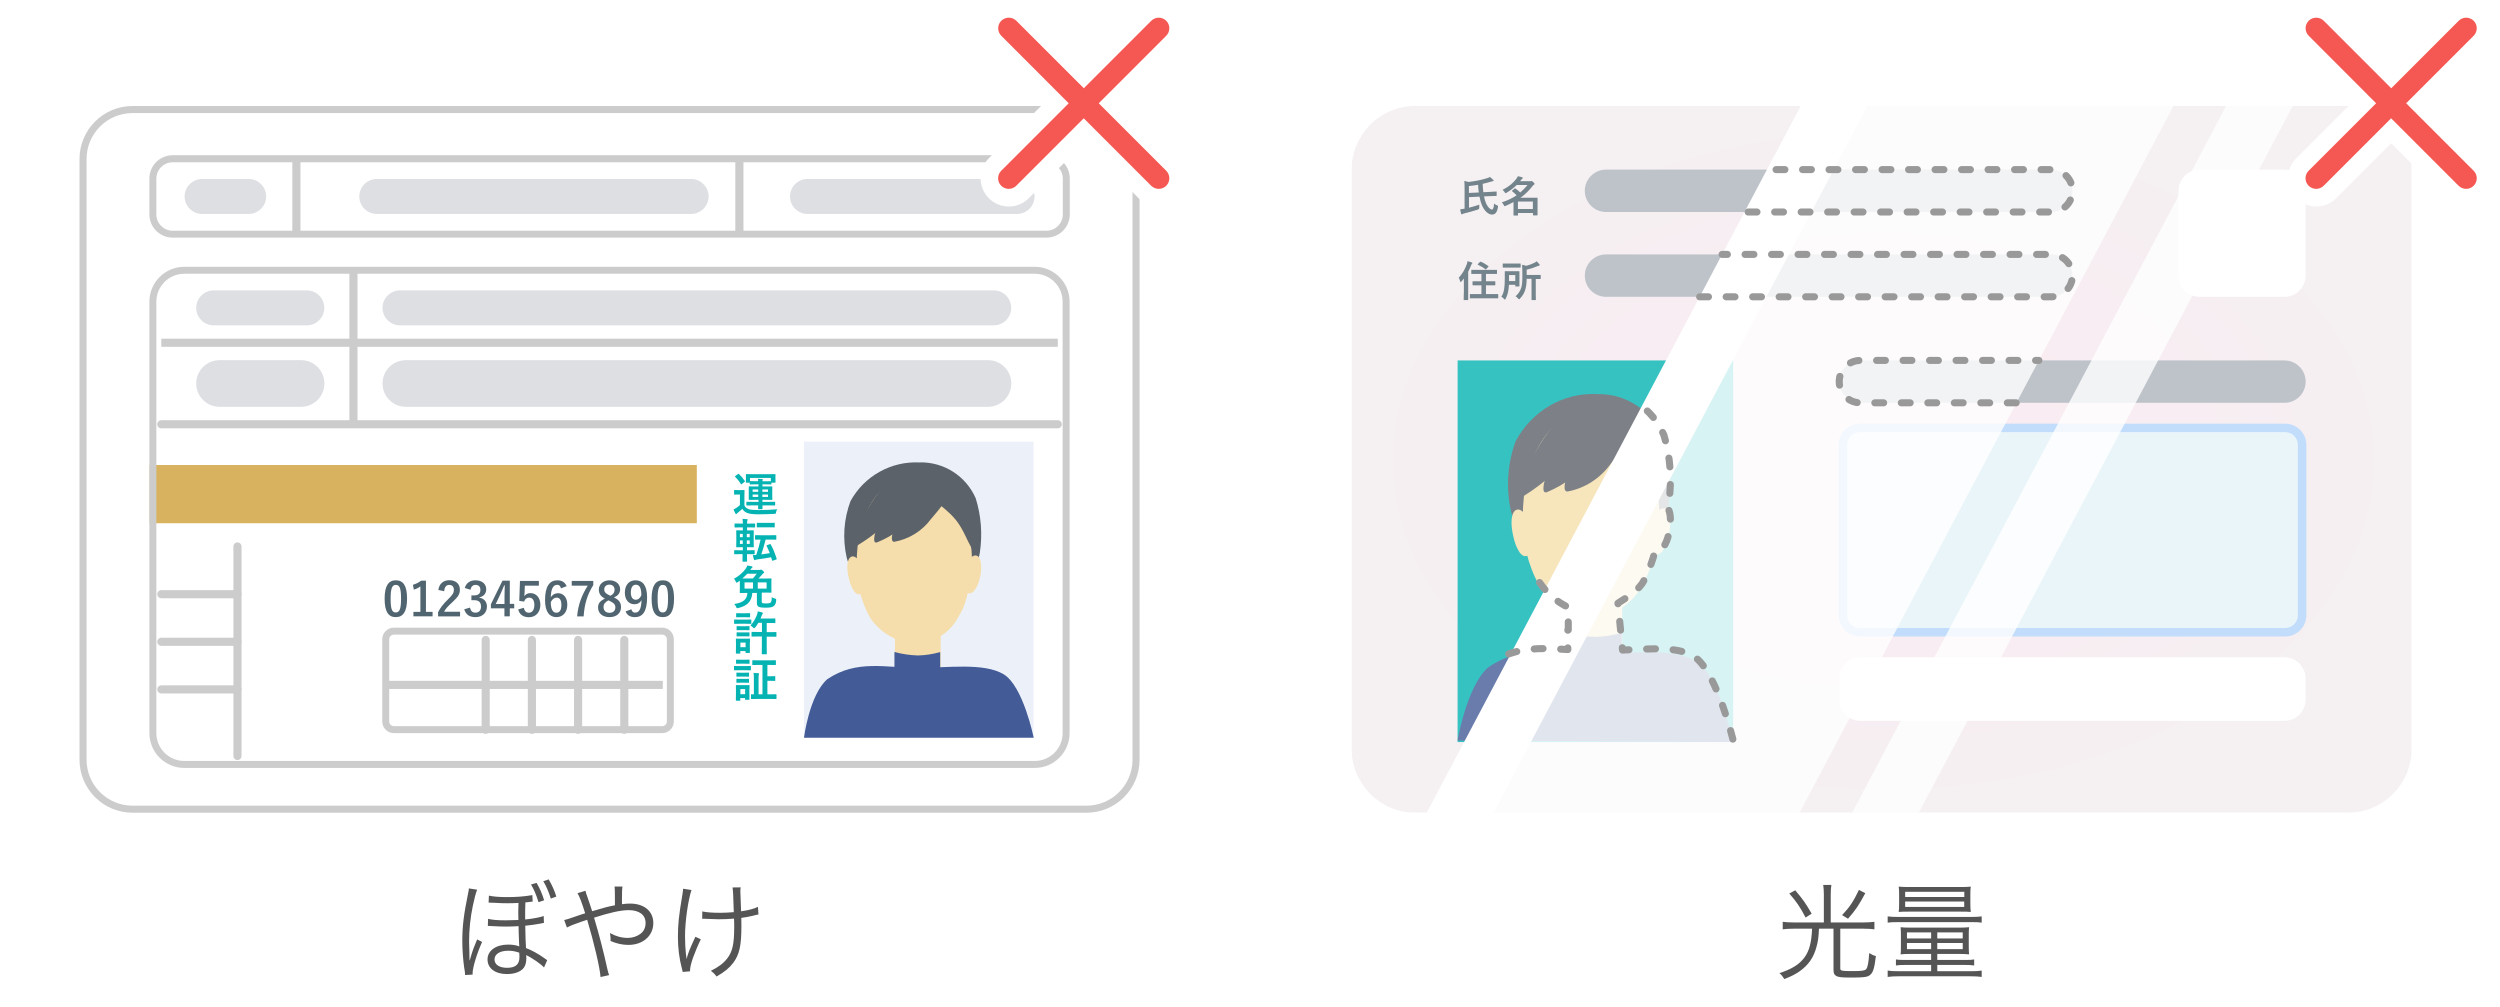 <svg width="283" height="114" viewBox="0 0 283 114" fill="none" xmlns="http://www.w3.org/2000/svg">
<rect width="283" height="114" fill="white"/>
<g filter="url(#filter0_f_339_19512)">
<path d="M9 18C9 14.69 11.69 12 15 12H123C126.31 12 129 14.69 129 18V86C129 89.31 126.31 92 123 92H15C11.69 92 9 89.31 9 86V18Z" fill="white"/>
<path fill-rule="evenodd" clip-rule="evenodd" d="M123 12.8H15C12.13 12.8 9.8 15.13 9.8 18V86C9.8 88.87 12.13 91.2 15 91.2H123C125.87 91.2 128.2 88.87 128.2 86V18C128.2 15.13 125.87 12.8 123 12.8ZM15 12C11.69 12 9 14.69 9 18V86C9 89.31 11.69 92 15 92H123C126.31 92 129 89.31 129 86V18C129 14.69 126.31 12 123 12H15Z" fill="#CCCCCC"/>
<path d="M16.941 20.26C16.941 18.8 18.121 17.62 19.581 17.62H118.421C119.881 17.62 121.061 18.8 121.061 20.26V24.21C121.061 25.67 119.881 26.85 118.421 26.85H19.581C18.121 26.85 16.941 25.67 16.941 24.21V20.26Z" fill="white"/>
<path fill-rule="evenodd" clip-rule="evenodd" d="M16.91 20.21C16.91 18.75 18.09 17.57 19.55 17.57H118.46C119.92 17.57 121.1 18.75 121.1 20.21V24.26C121.1 25.72 119.92 26.9 118.46 26.9H19.55C18.09 26.9 16.91 25.72 16.91 24.26V20.21ZM19.55 18.37C18.53 18.37 17.7 19.2 17.7 20.22V24.27C17.7 25.29 18.53 26.12 19.55 26.12H118.46C119.48 26.12 120.31 25.29 120.31 24.27V20.22C120.31 19.2 119.48 18.37 118.46 18.37H19.55Z" fill="#CCCCCC"/>
<path fill-rule="evenodd" clip-rule="evenodd" d="M83.698 17.66C83.948 17.66 84.158 17.87 84.158 18.12V26.36C84.158 26.61 83.948 26.82 83.698 26.82C83.448 26.82 83.238 26.61 83.238 26.36V18.12C83.238 17.87 83.448 17.66 83.698 17.66Z" fill="#CCCCCC"/>
<path fill-rule="evenodd" clip-rule="evenodd" d="M33.55 17.66C33.8 17.66 34.01 17.87 34.01 18.12V26.36C34.01 26.61 33.8 26.82 33.55 26.82C33.3 26.82 33.09 26.61 33.09 26.36V18.12C33.09 17.87 33.3 17.66 33.55 17.66Z" fill="#CCCCCC"/>
<path opacity="0.42" d="M40.672 22.24C40.672 21.15 41.562 20.26 42.652 20.26H78.232C79.322 20.26 80.212 21.15 80.212 22.24C80.212 23.33 79.322 24.22 78.232 24.22H42.652C41.562 24.22 40.672 23.33 40.672 22.24Z" fill="#AEB4BC"/>
<path opacity="0.42" d="M20.898 22.24C20.898 21.15 21.788 20.26 22.878 20.26H28.148C29.238 20.26 30.128 21.15 30.128 22.24C30.128 23.33 29.238 24.22 28.148 24.22H22.878C21.788 24.22 20.898 23.33 20.898 22.24Z" fill="#AEB4BC"/>
<path opacity="0.42" d="M89.43 22.24C89.43 21.15 90.32 20.26 91.41 20.26H115.13C116.22 20.26 117.11 21.15 117.11 22.24C117.11 23.33 116.23 24.22 115.13 24.22H91.41C90.32 24.22 89.43 23.33 89.43 22.24Z" fill="#AEB4BC"/>
<path d="M16.941 52.64H78.881V59.23H16.941V52.64Z" fill="#D8B25F"/>
<path fill-rule="evenodd" clip-rule="evenodd" d="M16.91 34.15C16.91 31.97 18.68 30.2 20.86 30.2H117.13C119.31 30.2 121.08 31.97 121.08 34.15V82.98C121.08 85.16 119.31 86.93 117.13 86.93H20.86C18.68 86.93 16.91 85.16 16.91 82.98V34.15ZM20.86 30.99C19.11 30.99 17.7 32.41 17.7 34.15V82.98C17.7 84.73 19.12 86.14 20.86 86.14H117.13C118.88 86.14 120.29 84.72 120.29 82.98V34.15C120.29 32.4 118.87 30.99 117.13 30.99H20.86Z" fill="#CCCCCC"/>
<path opacity="0.7" d="M91 50H117V83.5H91V50Z" fill="#E4EBF7"/>
<path d="M101.301 70.18H106.481V76.98H101.301V70.18Z" fill="#F5DEAB"/>
<path d="M103.952 75.6C107.222 75.6 111.372 74.99 113.602 76.32C115.832 77.65 117.012 83.51 117.012 83.51H91.012C91.012 83.51 91.612 78.68 93.642 76.889C96.982 74.629 100.242 75.6 103.962 75.6H103.952Z" fill="#435B96"/>
<path d="M104.119 52.34C106.859 52.29 109.349 53.89 110.449 56.4C111.069 58.39 111.229 60.49 110.919 62.56C110.689 64.45 107.919 67.76 103.489 67.76C99.059 67.76 96.289 65.07 95.849 63.14C95.359 61 95.509 58.77 96.279 56.72C97.839 53.88 100.879 52.18 104.119 52.35V52.34Z" fill="#5C6269"/>
<path d="M103.409 54.01C107.609 54.01 110.299 60.21 109.999 63.68C109.699 67.15 109.349 68.44 108.519 69.78C107.599 71.57 105.819 72.75 103.809 72.89C101.689 72.8 99.739 71.73 98.529 69.99C97.449 68.07 96.909 65.89 96.979 63.69C96.979 58.69 99.199 54.02 103.399 54.02L103.409 54.01Z" fill="#F5DEAB"/>
<path d="M101.861 55.59C103.851 53.86 105.461 53.44 105.971 54.03C106.481 54.62 105.081 56.54 103.451 58.42C102.351 59.7 100.951 60.71 99.391 61.35C98.101 62.03 99.881 57.33 101.861 55.6V55.59Z" fill="#5C6269"/>
<path d="M108.139 58.79C106.739 57.07 104.239 55.95 104.949 55.19C105.649 54.43 107.389 54.91 108.829 56.25C110.269 57.59 111.259 61.29 110.559 62.05C109.859 62.81 109.549 60.5 108.149 58.79H108.139Z" fill="#5C6269"/>
<path d="M110.568 62.9C111.168 63.09 111.168 64.65 110.908 65.45C110.818 65.95 110.608 66.42 110.308 66.83C110.118 67.12 109.768 67.24 109.448 67.12C109.118 67.02 108.948 66.93 108.858 66.38C108.828 65.87 108.898 65.36 109.048 64.87C109.358 63.71 109.968 62.71 110.568 62.9Z" fill="#F5DEAB"/>
<path d="M96.418 63C97.018 62.81 97.788 64.14 97.958 64.96C98.128 65.45 98.178 65.97 98.128 66.48C98.108 66.83 97.878 67.13 97.538 67.22C97.208 67.32 97.018 67.35 96.678 66.93C96.408 66.5 96.208 66.03 96.108 65.54C95.798 64.37 95.828 63.19 96.428 63H96.418Z" fill="#F5DEAB"/>
<path d="M103.799 55.92C105.789 54.19 107.399 53.77 107.909 54.36C108.419 54.95 107.019 56.87 105.389 58.75C104.389 60.11 102.899 61.03 101.239 61.33C100.309 61.39 101.809 57.66 103.799 55.93V55.92Z" fill="#5C6269"/>
<path d="M100.169 55.01C102.159 53.28 103.769 52.86 104.279 53.45C104.789 54.04 103.389 55.96 101.759 57.84C100.399 59.36 98.819 60.67 97.079 61.73C95.539 62.76 98.179 56.74 100.169 55.01Z" fill="#5C6269"/>
<path d="M101.26 73.81C102.12 74.04 103.01 74.17 103.9 74.2C104.76 74.18 105.61 74.05 106.43 73.81V77.87H101.25V73.81H101.26Z" fill="#435B96"/>
<path fill-rule="evenodd" clip-rule="evenodd" d="M119.742 39.26H18.262V38.34H119.742V39.26Z" fill="#CCCCCC"/>
<path d="M85.829 57.21C85.829 57.44 85.819 57.55 85.819 57.58C85.819 57.63 85.829 57.64 85.879 57.64H86.259C86.259 57.64 86.319 57.63 86.319 57.58C86.319 57.55 86.309 57.44 86.309 57.21H86.959C87.479 57.21 87.659 57.22 87.689 57.22C87.739 57.22 87.749 57.22 87.749 57.16V56.86C87.749 56.81 87.749 56.8 87.689 56.8C87.659 56.8 87.479 56.81 86.959 56.81H86.309V56.58H86.689C87.169 56.58 87.339 56.59 87.369 56.59C87.419 56.59 87.429 56.59 87.429 56.53C87.429 56.5 87.419 56.38 87.419 56.09V55.56C87.419 55.27 87.429 55.15 87.429 55.12C87.429 55.07 87.429 55.06 87.369 55.06C87.339 55.06 87.169 55.07 86.689 55.07H86.309V54.83H86.759C87.079 54.83 87.229 54.84 87.269 54.84C87.319 54.84 87.329 54.84 87.329 54.78V54.64H87.729C87.779 54.64 87.789 54.64 87.789 54.59C87.789 54.56 87.779 54.5 87.779 54.1V53.94C87.779 53.83 87.789 53.76 87.789 53.73C87.789 53.67 87.789 53.67 87.729 53.67C87.699 53.67 87.509 53.68 86.999 53.68H85.219C84.709 53.68 84.519 53.67 84.489 53.67C84.439 53.67 84.429 53.67 84.429 53.73C84.429 53.76 84.439 53.84 84.439 53.97V54.1C84.439 54.49 84.429 54.55 84.429 54.59C84.429 54.64 84.429 54.64 84.489 54.64H84.869V54.78C84.869 54.83 84.869 54.84 84.929 54.84C84.959 54.84 85.119 54.83 85.439 54.83H85.859V55.07H85.499C85.019 55.07 84.849 55.06 84.809 55.06C84.759 55.06 84.759 55.06 84.759 55.12C84.759 55.15 84.759 55.27 84.759 55.56V56.09C84.759 56.37 84.759 56.5 84.759 56.53C84.759 56.58 84.759 56.59 84.809 56.59C84.849 56.59 85.019 56.58 85.499 56.58H85.859V56.81H85.269C84.759 56.81 84.579 56.8 84.549 56.8C84.499 56.8 84.489 56.8 84.489 56.86V57.16C84.489 57.21 84.489 57.22 84.549 57.22C84.579 57.22 84.759 57.21 85.269 57.21H85.859H85.829ZM87.259 54.11V54.47C87.259 54.47 87.069 54.48 86.749 54.48H86.299C86.299 54.43 86.319 54.4 86.329 54.37C86.349 54.33 86.359 54.31 86.359 54.28C86.359 54.25 86.329 54.24 86.279 54.23C86.089 54.21 85.979 54.2 85.789 54.2C85.809 54.28 85.819 54.38 85.819 54.47H85.409C85.089 54.47 84.939 54.46 84.899 54.46V54.1H87.249L87.259 54.11ZM86.939 56.25H86.299V55.98H86.939V56.25ZM86.939 55.41V55.67H86.299V55.41H86.939ZM85.199 56.25V55.98H85.829V56.25H85.199ZM85.199 55.67V55.41H85.829V55.67H85.199ZM84.269 56.05C84.269 55.72 84.279 55.56 84.279 55.53C84.279 55.48 84.279 55.47 84.219 55.47C84.189 55.47 84.109 55.48 83.839 55.48H83.529C83.259 55.48 83.179 55.47 83.159 55.47C83.099 55.47 83.099 55.47 83.099 55.53V55.93C83.099 55.99 83.099 55.99 83.159 55.99C83.189 55.99 83.259 55.98 83.529 55.98H83.759V57.17C83.629 57.29 83.509 57.4 83.359 57.49C83.249 57.56 83.179 57.6 83.039 57.66C83.109 57.85 83.169 57.99 83.249 58.13C83.269 58.17 83.289 58.2 83.329 58.2C83.349 58.2 83.379 58.18 83.399 58.15C83.419 58.12 83.459 58.08 83.519 58.04C83.709 57.89 83.879 57.75 84.029 57.6C84.179 57.83 84.329 57.96 84.569 58.06C84.819 58.17 85.259 58.22 85.859 58.22C86.409 58.22 86.989 58.2 87.649 58.17C87.819 58.16 87.819 58.15 87.849 57.99C87.869 57.87 87.909 57.75 87.989 57.65C87.199 57.72 86.489 57.74 85.799 57.74C85.339 57.74 84.919 57.7 84.729 57.63C84.509 57.54 84.379 57.43 84.269 57.22V56.04V56.05ZM83.249 53.88C83.189 53.92 83.189 53.93 83.219 53.97C83.449 54.2 83.679 54.48 83.869 54.79C83.889 54.82 83.899 54.83 83.919 54.83C83.939 54.83 83.949 54.82 83.979 54.79L84.279 54.55C84.339 54.5 84.339 54.49 84.309 54.44C84.109 54.14 83.889 53.89 83.649 53.66C83.629 53.64 83.619 53.63 83.599 53.63C83.579 53.63 83.559 53.64 83.529 53.67L83.249 53.87V53.88Z" fill="#05B3B3"/>
<path d="M84.059 62.73C84.059 63.221 84.049 63.49 84.049 63.52C84.049 63.571 84.049 63.581 84.109 63.581H84.509C84.559 63.581 84.569 63.581 84.569 63.52C84.569 63.501 84.559 63.23 84.559 62.73H84.729C85.189 62.73 85.339 62.74 85.369 62.74C85.419 62.74 85.429 62.74 85.429 62.681V62.34C85.429 62.291 85.429 62.281 85.369 62.281C85.339 62.281 85.189 62.291 84.729 62.291H84.559V61.941H84.699C85.099 61.941 85.239 61.95 85.269 61.95C85.319 61.95 85.329 61.95 85.329 61.901C85.329 61.87 85.319 61.73 85.319 61.401V60.581C85.319 60.261 85.329 60.12 85.329 60.09C85.329 60.041 85.329 60.031 85.269 60.031C85.239 60.031 85.099 60.041 84.699 60.041H84.569V59.7H84.789C85.239 59.7 85.389 59.711 85.419 59.711C85.469 59.711 85.479 59.711 85.479 59.651V59.31C85.479 59.31 85.479 59.261 85.419 59.261C85.389 59.261 85.239 59.27 84.789 59.27H84.569V59.251C84.569 59.02 84.589 58.95 84.609 58.91C84.629 58.87 84.639 58.85 84.639 58.821C84.639 58.791 84.609 58.781 84.559 58.77C84.409 58.751 84.239 58.74 84.049 58.73C84.079 58.901 84.089 59.05 84.089 59.27H83.829C83.389 59.27 83.229 59.261 83.199 59.261C83.149 59.261 83.149 59.261 83.149 59.31V59.651C83.149 59.7 83.149 59.711 83.199 59.711C83.229 59.711 83.379 59.7 83.829 59.7H84.089V60.041H83.969C83.569 60.041 83.429 60.031 83.399 60.031C83.349 60.031 83.339 60.031 83.339 60.09C83.339 60.12 83.349 60.261 83.349 60.581V61.401C83.349 61.721 83.339 61.861 83.339 61.901C83.339 61.95 83.339 61.95 83.399 61.95C83.429 61.95 83.569 61.941 83.969 61.941H84.089V62.291H83.809C83.349 62.291 83.189 62.281 83.169 62.281C83.119 62.281 83.109 62.281 83.109 62.34V62.681C83.109 62.73 83.109 62.74 83.169 62.74C83.199 62.74 83.349 62.73 83.809 62.73H84.089H84.059ZM84.869 61.571H84.539V61.17H84.869V61.571ZM83.759 61.571V61.17H84.079V61.571H83.759ZM84.869 60.431V60.81H84.539V60.431H84.869ZM83.759 60.81V60.431H84.079V60.81H83.759ZM86.169 60.59C85.719 60.59 85.559 60.581 85.529 60.581C85.469 60.581 85.469 60.581 85.469 60.641V61.031C85.469 61.09 85.469 61.09 85.529 61.09C85.559 61.09 85.699 61.081 86.099 61.081C85.969 61.651 85.809 62.23 85.609 62.821C85.489 62.831 85.369 62.84 85.219 62.831C85.249 62.99 85.289 63.17 85.349 63.34C85.369 63.391 85.389 63.41 85.429 63.41C85.459 63.41 85.479 63.401 85.509 63.38C85.539 63.361 85.589 63.35 85.699 63.331C86.229 63.261 86.749 63.181 87.289 63.081C87.329 63.191 87.359 63.31 87.399 63.431C87.419 63.49 87.429 63.49 87.509 63.461L87.859 63.34C87.929 63.31 87.929 63.3 87.919 63.251C87.719 62.63 87.539 62.151 87.239 61.62C87.209 61.571 87.209 61.581 87.139 61.6L86.829 61.711C86.769 61.74 86.759 61.751 86.779 61.8C86.909 62.06 87.029 62.331 87.139 62.62C86.829 62.67 86.499 62.721 86.179 62.761C86.349 62.251 86.509 61.7 86.669 61.081H87.179C87.629 61.081 87.789 61.09 87.819 61.09C87.869 61.09 87.879 61.09 87.879 61.031V60.641C87.879 60.59 87.879 60.581 87.819 60.581C87.789 60.581 87.639 60.59 87.179 60.59H86.179H86.169ZM86.299 59.191C85.889 59.191 85.759 59.181 85.729 59.181C85.669 59.181 85.669 59.181 85.669 59.24V59.641C85.669 59.691 85.669 59.7 85.729 59.7C85.759 59.7 85.889 59.691 86.299 59.691H87.069C87.479 59.691 87.609 59.7 87.639 59.7C87.699 59.7 87.699 59.7 87.699 59.641V59.24C87.699 59.181 87.699 59.181 87.639 59.181C87.609 59.181 87.469 59.191 87.069 59.191H86.299Z" fill="#05B3B3"/>
<path d="M86.23 67.08H86.54C87.06 67.08 87.24 67.09 87.28 67.09C87.33 67.09 87.33 67.09 87.33 67.03C87.33 67 87.32 66.87 87.32 66.59V65.98C87.32 65.68 87.33 65.57 87.33 65.54C87.33 65.48 87.33 65.48 87.28 65.48C87.24 65.48 87.06 65.49 86.54 65.49H85.86C86 65.35 86.13 65.2 86.26 65.05C86.33 64.96 86.38 64.91 86.42 64.89C86.47 64.86 86.5 64.84 86.5 64.8C86.5 64.75 86.48 64.72 86.36 64.61C86.23 64.5 86.18 64.48 86.15 64.48C86.12 64.48 86.11 64.48 86.07 64.5C86.04 64.51 86.02 64.52 85.95 64.52H84.93L84.98 64.45C85.05 64.35 85.09 64.29 85.13 64.27C85.17 64.24 85.19 64.22 85.19 64.19C85.19 64.15 85.17 64.13 85.11 64.11C84.98 64.08 84.81 64.04 84.6 64.01C84.56 64.13 84.51 64.23 84.43 64.35C84.13 64.79 83.65 65.21 83.09 65.51C83.17 65.6 83.24 65.72 83.29 65.84C83.32 65.92 83.34 65.96 83.37 65.96C83.4 65.96 83.43 65.94 83.49 65.91L83.75 65.74C83.75 65.81 83.75 65.9 83.75 66.02V66.63C83.75 66.91 83.74 67.04 83.74 67.07C83.74 67.13 83.74 67.13 83.8 67.13C83.84 67.13 84.02 67.12 84.53 67.12H84.61C84.56 67.9 84.08 68.23 83.11 68.37C83.22 68.48 83.29 68.6 83.34 68.72C83.38 68.82 83.4 68.85 83.45 68.85C83.48 68.85 83.52 68.84 83.57 68.83C84.6 68.58 85.09 68.09 85.16 67.12H85.68V68.24C85.68 68.51 85.76 68.62 85.87 68.68C86 68.75 86.21 68.79 86.71 68.79C87.21 68.79 87.46 68.73 87.62 68.58C87.76 68.45 87.84 68.29 87.87 67.93C87.876 67.836 87.837 67.78 87.75 67.76C87.6 67.72 87.45 67.67 87.36 67.6C87.36 68 87.31 68.13 87.23 68.21C87.15 68.28 86.99 68.31 86.75 68.31C86.53 68.31 86.38 68.29 86.32 68.28C86.26 68.25 86.23 68.22 86.23 68.1V67.13V67.08ZM86.78 66.63H85.78V65.93H86.78V66.63ZM84.28 66.63V65.93H85.24V66.63H84.28ZM84.03 65.48C84.24 65.31 84.41 65.14 84.58 64.95H85.66C85.5 65.16 85.37 65.33 85.23 65.48H84.03Z" fill="#05B3B3"/>
<path d="M86.242 72.07V73.17C86.242 73.7 86.232 73.97 86.232 74C86.232 74.05 86.232 74.06 86.282 74.06H86.742C86.792 74.06 86.802 74.06 86.802 74C86.802 73.97 86.792 73.7 86.792 73.17V72.07H87.142C87.642 72.07 87.802 72.08 87.842 72.08C87.892 72.08 87.892 72.08 87.892 72.02V71.61C87.892 71.56 87.892 71.55 87.842 71.55C87.812 71.55 87.642 71.56 87.142 71.56H86.792V70.52H87.112C87.532 70.52 87.672 70.53 87.712 70.53C87.762 70.53 87.772 70.53 87.772 70.47V70.07C87.772 70.02 87.772 70.01 87.712 70.01C87.682 70.01 87.542 70.02 87.112 70.02H86.092C86.142 69.91 86.182 69.8 86.222 69.69C86.262 69.58 86.282 69.54 86.312 69.5C86.342 69.47 86.362 69.45 86.362 69.41C86.362 69.38 86.332 69.35 86.272 69.33C86.132 69.28 85.952 69.24 85.772 69.21C85.762 69.32 85.752 69.41 85.722 69.51C85.572 69.95 85.292 70.45 84.952 70.81C85.032 70.85 85.132 70.92 85.252 71.04C85.302 71.1 85.332 71.12 85.362 71.12C85.392 71.12 85.422 71.09 85.482 71.03C85.622 70.87 85.742 70.69 85.842 70.5H86.252V71.54H85.822C85.332 71.54 85.162 71.53 85.132 71.53C85.082 71.53 85.072 71.53 85.072 71.59V72C85.072 72.06 85.072 72.06 85.132 72.06C85.162 72.06 85.332 72.05 85.822 72.05H86.252L86.242 72.07ZM84.892 72.76C84.892 72.51 84.902 72.39 84.902 72.35C84.902 72.3 84.902 72.29 84.842 72.29C84.802 72.29 84.702 72.3 84.352 72.3H83.842C83.502 72.3 83.392 72.29 83.362 72.29C83.302 72.29 83.302 72.29 83.302 72.35C83.302 72.39 83.312 72.51 83.312 72.85V73.2C83.312 73.79 83.302 73.9 83.302 73.94C83.302 73.99 83.302 73.99 83.362 73.99H83.742C83.792 73.99 83.802 73.99 83.802 73.94V73.7H84.392V73.85C84.392 73.9 84.392 73.91 84.452 73.91H84.832C84.882 73.91 84.892 73.91 84.892 73.85C84.892 73.82 84.882 73.7 84.882 73.14V72.76H84.892ZM84.402 72.74V73.26H83.812V72.74H84.402ZM83.712 70.14C83.312 70.14 83.182 70.13 83.152 70.13C83.102 70.13 83.102 70.13 83.102 70.19V70.56C83.102 70.62 83.102 70.62 83.152 70.62C83.182 70.62 83.312 70.61 83.712 70.61H84.432C84.832 70.61 84.962 70.62 84.992 70.62C85.042 70.62 85.052 70.62 85.052 70.56V70.19C85.052 70.14 85.052 70.13 84.992 70.13C84.962 70.13 84.832 70.14 84.432 70.14H83.712ZM83.872 69.42C83.532 69.42 83.422 69.41 83.392 69.41C83.342 69.41 83.332 69.41 83.332 69.47V69.82C83.332 69.87 83.332 69.88 83.392 69.88C83.422 69.88 83.532 69.87 83.872 69.87H84.382C84.722 69.87 84.822 69.88 84.852 69.88C84.912 69.88 84.912 69.88 84.912 69.82V69.47C84.912 69.42 84.912 69.41 84.852 69.41C84.822 69.41 84.712 69.42 84.382 69.42H83.872ZM83.892 70.89C83.572 70.89 83.472 70.88 83.442 70.88C83.392 70.88 83.382 70.88 83.382 70.94V71.28C83.382 71.33 83.382 71.34 83.442 71.34C83.472 71.34 83.572 71.33 83.892 71.33H84.342C84.662 71.33 84.752 71.34 84.782 71.34C84.842 71.34 84.842 71.34 84.842 71.28V70.94C84.842 70.89 84.842 70.88 84.782 70.88C84.752 70.88 84.662 70.89 84.342 70.89H83.892ZM83.892 71.59C83.572 71.59 83.472 71.58 83.442 71.58C83.392 71.58 83.382 71.58 83.382 71.64V71.98C83.382 72.03 83.382 72.04 83.442 72.04C83.472 72.04 83.572 72.03 83.892 72.03H84.342C84.662 72.03 84.752 72.04 84.782 72.04C84.842 72.04 84.842 72.04 84.842 71.98V71.64C84.842 71.59 84.842 71.58 84.782 71.58C84.752 71.58 84.662 71.59 84.342 71.59H83.892Z" fill="#05B3B3"/>
<path d="M86.31 75.27V78.6H85.87V76.96C85.87 76.58 85.87 76.44 85.9 76.37C85.92 76.33 85.93 76.31 85.93 76.26C85.93 76.23 85.9 76.21 85.85 76.21C85.66 76.19 85.5 76.18 85.3 76.17C85.34 76.41 85.34 76.6 85.34 76.97V78.6C85.16 78.6 85.09 78.59 85.07 78.59C85.02 78.59 85.01 78.59 85.01 78.65V79.07C85.01 79.12 85.01 79.13 85.07 79.13C85.1 79.13 85.26 79.12 85.77 79.12H87.15C87.65 79.12 87.82 79.13 87.85 79.13C87.9 79.13 87.9 79.13 87.9 79.07V78.65C87.9 78.6 87.9 78.59 87.85 78.59C87.82 78.59 87.64 78.6 87.15 78.6H86.87V77.07H87.29C87.59 77.07 87.67 77.08 87.7 77.08C87.75 77.08 87.76 77.08 87.76 77.02V76.6C87.76 76.55 87.76 76.54 87.7 76.54C87.67 76.54 87.58 76.55 87.29 76.55H86.87V75.27H87.1C87.57 75.27 87.74 75.28 87.77 75.28C87.82 75.28 87.83 75.28 87.83 75.22V74.8C87.83 74.75 87.83 74.74 87.77 74.74C87.74 74.74 87.57 74.75 87.1 74.75H85.89C85.42 74.75 85.25 74.74 85.22 74.74C85.17 74.74 85.16 74.74 85.16 74.8V75.22C85.16 75.27 85.16 75.28 85.22 75.28C85.25 75.28 85.41 75.27 85.89 75.27H86.33H86.31ZM84.84 78.02C84.84 77.78 84.85 77.65 84.85 77.61C84.85 77.56 84.85 77.55 84.79 77.55C84.75 77.55 84.65 77.56 84.3 77.56H83.84C83.5 77.56 83.39 77.55 83.36 77.55C83.3 77.55 83.3 77.55 83.3 77.61C83.3 77.65 83.31 77.77 83.31 78.11V78.46C83.31 79.1 83.3 79.22 83.3 79.26C83.3 79.31 83.3 79.32 83.36 79.32H83.74C83.79 79.32 83.8 79.32 83.8 79.26V79.02H84.34V79.16C84.34 79.21 84.34 79.22 84.4 79.22H84.78C84.83 79.22 84.84 79.22 84.84 79.16C84.84 79.13 84.83 79.01 84.83 78.4V78.02H84.84ZM84.35 78V78.58H83.81V78H84.35ZM83.7 75.4C83.3 75.4 83.17 75.39 83.14 75.39C83.09 75.39 83.09 75.39 83.09 75.45V75.82C83.09 75.88 83.09 75.88 83.14 75.88C83.17 75.88 83.3 75.87 83.7 75.87H84.38C84.78 75.87 84.91 75.88 84.94 75.88C84.99 75.88 85 75.88 85 75.82V75.45C85 75.4 85 75.39 84.94 75.39C84.91 75.39 84.78 75.4 84.38 75.4H83.7ZM83.86 74.68C83.52 74.68 83.41 74.67 83.38 74.67C83.33 74.67 83.32 74.67 83.32 74.73V75.08C83.32 75.13 83.32 75.14 83.38 75.14C83.41 75.14 83.52 75.13 83.86 75.13H84.32C84.66 75.13 84.76 75.14 84.79 75.14C84.85 75.14 84.85 75.14 84.85 75.08V74.73C84.85 74.68 84.85 74.67 84.79 74.67C84.76 74.67 84.66 74.68 84.32 74.68H83.86ZM83.87 76.85C83.55 76.85 83.45 76.84 83.42 76.84C83.37 76.84 83.36 76.84 83.36 76.9V77.24C83.36 77.24 83.36 77.29 83.42 77.29C83.45 77.29 83.55 77.28 83.87 77.28H84.29C84.61 77.28 84.7 77.29 84.73 77.29C84.79 77.29 84.79 77.29 84.79 77.24V76.9C84.79 76.85 84.79 76.84 84.73 76.84C84.7 76.84 84.61 76.85 84.29 76.85H83.87ZM83.87 76.15C83.55 76.15 83.45 76.14 83.42 76.14C83.37 76.14 83.36 76.14 83.36 76.2V76.54C83.36 76.59 83.36 76.6 83.42 76.6C83.45 76.6 83.55 76.59 83.87 76.59H84.29C84.61 76.59 84.7 76.6 84.73 76.6C84.79 76.6 84.79 76.6 84.79 76.54V76.2C84.79 76.15 84.79 76.14 84.73 76.14C84.7 76.14 84.61 76.15 84.29 76.15H83.87Z" fill="#05B3B3"/>
<path d="M44.809 65.69C43.999 65.69 43.539 66.28 43.539 67.77C43.539 69.26 43.969 69.86 44.799 69.86C45.629 69.86 46.079 69.25 46.079 67.76C46.079 66.27 45.629 65.69 44.809 65.69ZM44.809 66.21C45.229 66.21 45.399 66.57 45.399 67.76C45.399 68.95 45.229 69.33 44.799 69.33C44.369 69.33 44.219 68.95 44.219 67.76C44.219 66.57 44.399 66.21 44.809 66.21Z" fill="#516570"/>
<path d="M48.218 65.73H47.678C47.398 65.94 47.088 66.1 46.738 66.2L46.848 66.75C47.138 66.66 47.388 66.53 47.588 66.39V69.26H46.798V69.77H48.968V69.26H48.218V65.72V65.73Z" fill="#516570"/>
<path d="M50.28 66.94C50.31 66.46 50.52 66.21 50.85 66.21C51.18 66.21 51.38 66.42 51.38 66.77C51.38 67.1 51.26 67.31 50.74 67.82C50.17 68.37 49.83 68.82 49.59 69.31V69.78H52.08V69.25H50.27C50.43 68.92 50.7 68.63 51.25 68.13C51.87 67.56 52.06 67.22 52.06 66.77C52.06 66.07 51.58 65.68 50.86 65.68C50.2 65.68 49.71 66.07 49.62 66.79L50.28 66.93V66.94Z" fill="#516570"/>
<path d="M53.271 66.76C53.321 66.38 53.551 66.21 53.831 66.21C54.171 66.21 54.381 66.4 54.381 66.77C54.381 67.18 54.171 67.4 53.641 67.4H53.361V67.94H53.671C54.231 67.94 54.451 68.21 54.451 68.67C54.451 69.1 54.211 69.35 53.831 69.35C53.481 69.35 53.291 69.19 53.201 68.78L52.551 68.97C52.731 69.59 53.171 69.86 53.831 69.86C54.601 69.86 55.121 69.37 55.121 68.66C55.121 68.13 54.811 67.76 54.271 67.65V67.61C54.751 67.53 55.041 67.18 55.041 66.7C55.041 66.11 54.571 65.69 53.831 65.69C53.221 65.69 52.771 65.99 52.611 66.56L53.261 66.76H53.271Z" fill="#516570"/>
<path d="M57.71 65.73H56.88L55.57 68.4V68.86H57.1V69.77H57.71V68.86H58.21V68.36H57.71V65.72V65.73ZM57.11 68.37H56.12L56.62 67.31C56.78 66.96 56.94 66.6 57.07 66.26H57.14C57.12 66.67 57.11 67.07 57.11 67.49V68.38V68.37Z" fill="#516570"/>
<path d="M60.99 65.76H58.86L58.78 68.02L59.33 68.1C59.42 67.81 59.63 67.65 59.9 67.65C60.27 67.65 60.49 67.95 60.49 68.47C60.49 69.03 60.25 69.36 59.87 69.36C59.57 69.36 59.37 69.19 59.3 68.8L58.66 68.99C58.8 69.58 59.25 69.87 59.88 69.87C60.64 69.87 61.17 69.31 61.17 68.46C61.17 67.66 60.7 67.14 60.04 67.14C59.74 67.14 59.49 67.28 59.35 67.49C59.37 67.37 59.38 67.23 59.38 67.11L59.41 66.3H61V65.77L60.99 65.76Z" fill="#516570"/>
<path d="M64.139 66.35C63.959 65.92 63.619 65.69 63.089 65.69C62.239 65.69 61.699 66.33 61.699 67.93C61.699 69.29 62.219 69.86 62.989 69.86C63.709 69.86 64.219 69.32 64.219 68.45C64.219 67.64 63.789 67.15 63.169 67.15C62.829 67.15 62.529 67.31 62.349 67.62C62.369 66.7 62.599 66.2 63.079 66.2C63.269 66.2 63.439 66.3 63.499 66.6L64.139 66.36V66.35ZM62.349 68.16C62.509 67.83 62.749 67.65 63.009 67.65C63.359 67.65 63.549 67.93 63.549 68.47C63.549 69.06 63.349 69.36 62.979 69.36C62.609 69.36 62.349 69.02 62.349 68.17V68.16Z" fill="#516570"/>
<path d="M67.169 65.76H64.719V66.3H66.529C65.889 67.33 65.449 68.38 65.329 69.78H66.069C66.159 68.36 66.489 67.31 67.159 66.23V65.76H67.169Z" fill="#516570"/>
<path d="M69.489 67.63C69.959 67.44 70.199 67.14 70.199 66.71C70.199 66.11 69.699 65.69 68.989 65.69C68.279 65.69 67.789 66.15 67.789 66.73C67.789 67.18 67.969 67.5 68.479 67.76C67.939 68.02 67.699 68.3 67.699 68.76C67.699 69.44 68.209 69.86 68.999 69.86C69.789 69.86 70.299 69.41 70.299 68.74C70.299 68.22 70.079 67.9 69.499 67.63H69.489ZM68.949 67.37C68.529 67.17 68.399 67 68.399 66.73C68.399 66.39 68.639 66.18 68.979 66.18C69.319 66.18 69.569 66.4 69.569 66.74C69.569 67.05 69.449 67.26 69.099 67.44L68.949 67.37ZM69.019 68.03C69.499 68.26 69.659 68.44 69.659 68.76C69.659 69.14 69.399 69.37 68.989 69.37C68.579 69.37 68.319 69.11 68.319 68.72C68.319 68.38 68.499 68.17 68.869 67.96L69.019 68.03Z" fill="#516570"/>
<path d="M70.82 69.21C70.981 69.64 71.331 69.86 71.88 69.86C72.74 69.86 73.251 69.23 73.251 67.62C73.251 66.27 72.74 65.69 71.941 65.69C71.201 65.69 70.731 66.23 70.731 67.1C70.731 67.9 71.191 68.4 71.8 68.4C72.171 68.4 72.451 68.25 72.621 67.92C72.591 68.97 72.341 69.35 71.891 69.35C71.671 69.35 71.54 69.23 71.471 68.97L70.82 69.21ZM72.6 67.38C72.46 67.71 72.251 67.89 71.96 67.89C71.621 67.89 71.41 67.59 71.41 67.08C71.41 66.53 71.591 66.19 71.981 66.19C72.41 66.19 72.6 66.59 72.6 67.38Z" fill="#516570"/>
<path d="M75.032 65.69C74.222 65.69 73.762 66.28 73.762 67.77C73.762 69.26 74.192 69.86 75.022 69.86C75.852 69.86 76.302 69.25 76.302 67.76C76.302 66.27 75.852 65.69 75.032 65.69ZM75.032 66.21C75.452 66.21 75.622 66.57 75.622 67.76C75.622 68.95 75.452 69.33 75.022 69.33C74.592 69.33 74.442 68.95 74.442 67.76C74.442 66.57 74.622 66.21 75.032 66.21Z" fill="#516570"/>
<path fill-rule="evenodd" clip-rule="evenodd" d="M26.882 61.4C27.132 61.4 27.342 61.61 27.342 61.86V85.58C27.342 85.83 27.132 86.04 26.882 86.04C26.632 86.04 26.422 85.83 26.422 85.58V61.86C26.422 61.61 26.632 61.4 26.882 61.4Z" fill="#CCCCCC"/>
<path fill-rule="evenodd" clip-rule="evenodd" d="M17.801 78.04C17.801 77.79 18.011 77.58 18.261 77.58H26.881C27.131 77.58 27.341 77.79 27.341 78.04C27.341 78.29 27.131 78.5 26.881 78.5H18.261C18.011 78.5 17.801 78.29 17.801 78.04Z" fill="#CCCCCC"/>
<path fill-rule="evenodd" clip-rule="evenodd" d="M17.801 72.65C17.801 72.4 18.011 72.19 18.261 72.19H26.881C27.131 72.19 27.341 72.4 27.341 72.65C27.341 72.9 27.131 73.11 26.881 73.11H18.261C18.011 73.11 17.801 72.9 17.801 72.65Z" fill="#CCCCCC"/>
<path fill-rule="evenodd" clip-rule="evenodd" d="M17.801 67.26C17.801 67.01 18.011 66.8 18.261 66.8H26.881C27.131 66.8 27.341 67.01 27.341 67.26C27.341 67.51 27.131 67.72 26.881 67.72H18.261C18.011 67.72 17.801 67.51 17.801 67.26Z" fill="#CCCCCC"/>
<path fill-rule="evenodd" clip-rule="evenodd" d="M40.011 30.43C40.261 30.43 40.471 30.63 40.471 30.87V47.71C40.471 47.95 40.261 48.15 40.011 48.15C39.761 48.15 39.551 47.95 39.551 47.71V30.87C39.551 30.63 39.761 30.43 40.011 30.43Z" fill="#CCCCCC"/>
<path d="M43.301 72.41C43.301 71.68 43.891 71.09 44.621 71.09H74.931C75.661 71.09 76.251 71.68 76.251 72.41V81.64C76.251 82.37 75.661 82.96 74.931 82.96H44.621C43.891 82.96 43.301 82.37 43.301 81.64V72.41Z" fill="white"/>
<path fill-rule="evenodd" clip-rule="evenodd" d="M43.27 72.37C43.27 71.64 43.859 71.05 44.59 71.05H74.96C75.689 71.05 76.279 71.64 76.279 72.37V81.67C76.279 82.4 75.689 82.99 74.96 82.99H44.59C43.859 82.99 43.27 82.4 43.27 81.67V72.37ZM44.59 71.84C44.3 71.84 44.059 72.08 44.059 72.37V81.67C44.059 81.96 44.3 82.2 44.59 82.2H74.96C75.249 82.2 75.49 81.96 75.49 81.67V72.37C75.49 72.08 75.249 71.84 74.96 71.84H44.59Z" fill="#CCCCCC"/>
<path fill-rule="evenodd" clip-rule="evenodd" d="M75.028 77.99H43.648V77.07H75.028V77.99Z" fill="#CCCCCC"/>
<path fill-rule="evenodd" clip-rule="evenodd" d="M54.98 71.981C55.23 71.981 55.44 72.191 55.44 72.441V82.611C55.44 82.861 55.23 83.07 54.98 83.07C54.73 83.07 54.52 82.861 54.52 82.611V72.441C54.52 72.191 54.73 71.981 54.98 71.981Z" fill="#CCCCCC"/>
<path fill-rule="evenodd" clip-rule="evenodd" d="M60.21 71.981C60.46 71.981 60.67 72.191 60.67 72.441V82.611C60.67 82.861 60.46 83.07 60.21 83.07C59.96 83.07 59.75 82.861 59.75 82.611V72.441C59.75 72.191 59.96 71.981 60.21 71.981Z" fill="#CCCCCC"/>
<path fill-rule="evenodd" clip-rule="evenodd" d="M65.441 71.981C65.691 71.981 65.9 72.191 65.9 72.441V82.611C65.9 82.861 65.691 83.07 65.441 83.07C65.191 83.07 64.981 82.861 64.981 82.611V72.441C64.981 72.191 65.191 71.981 65.441 71.981Z" fill="#CCCCCC"/>
<path fill-rule="evenodd" clip-rule="evenodd" d="M70.671 71.981C70.921 71.981 71.131 72.191 71.131 72.441V82.611C71.131 82.861 70.921 83.07 70.671 83.07C70.421 83.07 70.211 82.861 70.211 82.611V72.441C70.211 72.191 70.421 71.981 70.671 71.981Z" fill="#CCCCCC"/>
<path opacity="0.42" d="M43.301 34.85C43.301 33.76 44.191 32.87 45.281 32.87H112.491C113.581 32.87 114.471 33.76 114.471 34.85C114.471 35.94 113.581 36.83 112.491 36.83H45.281C44.191 36.83 43.301 35.94 43.301 34.85Z" fill="#AEB4BC"/>
<path opacity="0.42" d="M43.301 43.41C43.301 41.95 44.481 40.77 45.941 40.77H111.841C113.301 40.77 114.481 41.95 114.481 43.41C114.481 44.87 113.301 46.05 111.841 46.05H45.941C44.481 46.05 43.301 44.87 43.301 43.41Z" fill="#AEB4BC"/>
<path opacity="0.42" d="M22.211 34.85C22.211 33.76 23.101 32.87 24.191 32.87H34.731C35.821 32.87 36.711 33.76 36.711 34.85C36.711 35.94 35.821 36.83 34.731 36.83H24.191C23.101 36.83 22.211 35.94 22.211 34.85Z" fill="#AEB4BC"/>
<path opacity="0.42" d="M22.211 43.41C22.211 41.95 23.391 40.77 24.851 40.77H34.081C35.541 40.77 36.721 41.95 36.721 43.41C36.721 44.87 35.541 46.05 34.081 46.05H24.851C23.391 46.05 22.211 44.87 22.211 43.41Z" fill="#AEB4BC"/>
<path fill-rule="evenodd" clip-rule="evenodd" d="M17.801 48.03C17.801 47.78 18.011 47.57 18.261 47.57H119.741C120.001 47.57 120.201 47.78 120.201 48.03C120.201 48.28 119.991 48.49 119.741 48.49H18.261C18.011 48.49 17.801 48.28 17.801 48.03Z" fill="#CCCCCC"/>
</g>
<g clip-path="url(#clip0_339_19512)">
<g opacity="0.8">
<path d="M153 19.27C153 15.26 156.22 12 160.2 12H265.8C269.78 12 273 15.26 273 19.27V84.72C273 88.74 269.78 91.99 265.8 91.99H160.2C156.22 91.99 153 88.73 153 84.72V19.27Z" fill="url(#paint0_radial_339_19512)"/>
<path d="M165 40.8H196.2V84H165V40.8Z" fill="#05B3B3"/>
<path d="M177.5 67.13H183.63V75.48H177.5V67.13Z" fill="#F5DEAB"/>
<path d="M180.63 74.01C184.5 74.01 189.41 73.26 192.05 74.89C194.69 76.52 196.12 84 196.12 84L165 83.83C165 83.83 166.01 77.78 168.41 75.59C172.36 72.81 176.22 74.01 180.63 74.01Z" fill="#435B96"/>
<path d="M180.83 44.61C184.07 44.54 187.03 46.51 188.33 49.59C189.07 52.03 189.25 54.62 188.88 57.15C188.61 59.47 185.34 63.53 180.09 63.53C174.84 63.53 171.56 60.23 171.04 57.86C170.46 55.24 170.64 52.5 171.55 49.98C173.39 46.49 177 44.4 180.83 44.61Z" fill="#5C6269"/>
<path d="M179.99 46.66C184.97 46.66 188.15 54.27 187.8 58.54C187.84 61.15 187.24 63.73 186.05 66.02C184.96 68.22 182.85 69.67 180.47 69.84C177.97 69.73 175.66 68.41 174.23 66.27C172.94 63.92 172.3 61.24 172.38 58.53C172.38 52.39 175.01 46.65 179.98 46.65L179.99 46.66Z" fill="#F5DEAB"/>
<path d="M178.16 48.6C180.51 46.47 182.42 45.96 183.02 46.68C183.63 47.4 181.96 49.76 180.04 52.07C178.73 53.65 177.08 54.88 175.23 55.66C173.71 56.49 175.8 50.72 178.16 48.6Z" fill="#5C6269"/>
<path d="M185.59 52.53C183.94 50.42 180.97 49.04 181.81 48.11C182.64 47.18 184.7 47.77 186.4 49.42C188.1 51.07 189.28 55.61 188.44 56.54C187.61 57.47 187.24 54.64 185.59 52.53Z" fill="#5C6269"/>
<path d="M188.47 57.57C189.18 57.8 189.18 59.72 188.87 60.7C188.76 61.31 188.52 61.9 188.17 62.4C187.95 62.75 187.53 62.9 187.15 62.76C186.75 62.64 186.55 62.52 186.45 61.85C186.42 61.22 186.49 60.59 186.67 59.99C187.04 58.56 187.75 57.34 188.47 57.57Z" fill="#F5DEAB"/>
<path d="M171.71 57.7C172.42 57.47 173.33 59.1 173.53 60.11C173.73 60.71 173.8 61.34 173.73 61.97C173.71 62.4 173.43 62.76 173.03 62.88C172.63 63 172.41 63.04 172.01 62.52C171.68 62 171.45 61.42 171.33 60.81C170.97 59.38 171 57.92 171.71 57.69V57.7Z" fill="#F5DEAB"/>
<path d="M180.46 49.01C182.81 46.88 184.72 46.37 185.33 47.09C185.94 47.81 184.27 50.17 182.35 52.48C181.16 54.15 179.4 55.28 177.44 55.64C176.34 55.71 178.12 51.13 180.47 49.01H180.46Z" fill="#5C6269"/>
<path d="M176.16 47.89C178.51 45.76 180.42 45.25 181.03 45.97C181.64 46.69 179.97 49.05 178.05 51.36C176.44 53.22 174.58 54.83 172.51 56.13C170.69 57.41 173.81 50.01 176.16 47.89Z" fill="#5C6269"/>
<path d="M177.45 71.63C178.47 71.92 179.52 72.08 180.57 72.1C181.59 72.08 182.6 71.92 183.58 71.63V76.62H177.45V71.63Z" fill="#435B96"/>
<path d="M208.2 50.4C208.2 49.07 209.27 48 210.6 48H258.6C259.92 48 261 49.07 261 50.4V69.6C261 70.93 259.93 72 258.6 72H210.6C209.27 72 208.2 70.93 208.2 69.6V50.4Z" fill="#E5F3F8"/>
<path fill-rule="evenodd" clip-rule="evenodd" d="M208.13 50.36C208.13 49.03 209.2 47.96 210.53 47.96H258.68C260 47.96 261.08 49.03 261.08 50.36V69.65C261.08 70.98 260 72.05 258.68 72.05H210.53C209.21 72.05 208.13 70.98 208.13 69.65V50.36ZM210.53 48.92C209.74 48.92 209.09 49.56 209.09 50.36V69.65C209.09 70.45 209.74 71.09 210.53 71.09H258.68C259.47 71.09 260.12 70.45 260.12 69.65V50.36C260.12 49.56 259.47 48.92 258.68 48.92H210.53Z" fill="#B2D4FA"/>
<path d="M246.6 21.6C246.6 20.27 247.67 19.2 249 19.2H258.6C259.92 19.2 261 20.27 261 21.6V31.2C261 32.53 259.93 33.6 258.6 33.6H249C247.67 33.6 246.6 32.53 246.6 31.2V21.6Z" fill="white"/>
<path d="M166.28 22.32L167.48 22.26C167.55 22.64 167.64 22.96 167.74 23.19C168.03 23.91 168.51 24.29 168.88 24.29C169.23 24.29 169.46 24.09 169.57 23.45C169.59 23.31 169.59 23.3 169.45 23.24C169.33 23.19 169.19 23.11 169.13 23.04C169.1 23.5 169.03 23.72 168.88 23.72C168.71 23.72 168.42 23.46 168.23 23.04C168.13 22.8 168.05 22.54 167.99 22.23L168.7 22.2C169.15 22.18 169.31 22.18 169.37 22.18C169.42 22.18 169.42 22.18 169.42 22.12V21.74C169.42 21.69 169.42 21.68 169.37 21.68C169.31 21.68 169.14 21.7 168.7 21.72L167.91 21.76C167.88 21.48 167.85 21.16 167.84 20.81C168.14 20.74 168.45 20.67 168.75 20.57C168.84 20.55 168.9 20.52 168.98 20.51C169.05 20.51 169.08 20.49 169.08 20.45C169.08 20.42 169.07 20.39 169.03 20.36C168.93 20.26 168.8 20.14 168.65 20.03C168.58 20.08 168.48 20.13 168.33 20.17C167.74 20.36 167.07 20.5 166.24 20.6C166.09 20.56 165.92 20.51 165.76 20.48C165.78 20.7 165.79 20.92 165.79 21.29V23.63C165.79 23.63 165.76 23.63 165.74 23.63C165.57 23.66 165.43 23.68 165.29 23.7C165.32 23.87 165.36 24.07 165.4 24.19C165.41 24.23 165.44 24.26 165.47 24.26C165.49 24.26 165.52 24.26 165.55 24.23C165.58 24.21 165.65 24.18 165.74 24.16C166.26 24.03 166.8 23.89 167.3 23.72C167.4 23.693 167.45 23.627 167.45 23.52C167.45 23.4 167.45 23.29 167.46 23.17C167.04 23.31 166.66 23.42 166.29 23.51V22.31L166.28 22.32ZM166.28 21.84V21.06C166.64 21.02 166.99 20.98 167.32 20.92C167.33 21.23 167.36 21.52 167.4 21.79L166.28 21.84Z" fill="#516570"/>
<path d="M172.9 20.96C172.66 21.25 172.4 21.53 172.09 21.79C171.91 21.62 171.75 21.48 171.56 21.35C171.54 21.34 171.52 21.33 171.5 21.33C171.49 21.33 171.47 21.33 171.44 21.36L171.19 21.57C171.19 21.57 171.15 21.6 171.15 21.62C171.15 21.62 171.16 21.64 171.18 21.66C171.34 21.78 171.51 21.92 171.68 22.11C171.24 22.41 170.7 22.68 170 22.91C170.09 22.99 170.17 23.1 170.23 23.22C170.27 23.31 170.29 23.34 170.33 23.34C170.35 23.34 170.39 23.33 170.44 23.3C170.77 23.16 171.06 23.02 171.33 22.87V23.5C171.33 24.17 171.33 24.33 171.33 24.35C171.33 24.4 171.33 24.4 171.38 24.4H171.79C171.79 24.4 171.84 24.4 171.84 24.35V24.11H173.53V24.33C173.53 24.33 173.53 24.38 173.59 24.38H174C174 24.38 174.05 24.38 174.05 24.33C174.05 24.3 174.05 24.17 174.05 23.49V23.05C174.05 22.6 174.05 22.46 174.05 22.43C174.05 22.39 174.05 22.38 174 22.38C173.97 22.38 173.76 22.38 173.35 22.38H172.12C172.67 21.99 173.09 21.57 173.48 21.06C173.54 20.99 173.59 20.93 173.64 20.91C173.69 20.88 173.71 20.86 173.71 20.81C173.71 20.77 173.69 20.72 173.56 20.61C173.45 20.51 173.4 20.49 173.36 20.49C173.33 20.49 173.3 20.5 173.27 20.51C173.24 20.51 173.22 20.51 173.13 20.51H172.08L172.18 20.38C172.25 20.28 172.29 20.25 172.32 20.23C172.36 20.21 172.38 20.18 172.38 20.14C172.38 20.1 172.36 20.09 172.31 20.07C172.17 20.02 172 19.98 171.82 19.95C171.78 20.05 171.72 20.14 171.66 20.23C171.28 20.72 170.83 21.12 170.09 21.49C170.17 21.55 170.26 21.65 170.33 21.76C170.37 21.84 170.4 21.87 170.43 21.87C170.45 21.87 170.49 21.86 170.54 21.82C171.02 21.54 171.39 21.24 171.69 20.94H172.9V20.96ZM173.52 22.81V23.66H171.83V22.81H173.52Z" fill="#516570"/>
<path d="M168.89 33.77C169.36 33.77 169.52 33.77 169.55 33.77C169.6 33.77 169.6 33.77 169.6 33.71V33.34C169.6 33.34 169.6 33.29 169.55 33.29C169.52 33.29 169.36 33.29 168.89 33.29H168.21V32.3H168.59C169.04 32.3 169.2 32.3 169.22 32.3C169.27 32.3 169.27 32.3 169.27 32.25V31.89C169.27 31.89 169.27 31.84 169.22 31.84C169.19 31.84 169.04 31.84 168.59 31.84H168.21V31.01H168.75C169.21 31.01 169.37 31.01 169.4 31.01C169.45 31.01 169.46 31.01 169.46 30.96V30.6C169.46 30.55 169.46 30.55 169.4 30.55C169.37 30.55 169.21 30.55 168.75 30.55H167.25C166.79 30.55 166.63 30.55 166.6 30.55C166.55 30.55 166.55 30.55 166.55 30.6V30.96C166.55 30.96 166.55 31.01 166.6 31.01C166.63 31.01 166.79 31.01 167.25 31.01H167.7V31.84H167.38C166.93 31.84 166.78 31.84 166.75 31.84C166.7 31.84 166.69 31.84 166.69 31.89V32.25C166.69 32.25 166.69 32.3 166.75 32.3C166.78 32.3 166.93 32.3 167.38 32.3H167.7V33.29H167.11C166.64 33.29 166.47 33.29 166.44 33.29C166.39 33.29 166.39 33.29 166.39 33.34V33.71C166.39 33.76 166.39 33.77 166.44 33.77C166.47 33.77 166.64 33.77 167.11 33.77H168.89ZM165.7 33.19C165.7 33.66 165.69 33.89 165.69 33.92C165.69 33.97 165.69 33.97 165.74 33.97H166.15C166.15 33.97 166.2 33.97 166.2 33.92C166.2 33.9 166.2 33.66 166.2 33.19V30.76C166.32 30.53 166.43 30.3 166.52 30.06C166.56 29.94 166.59 29.89 166.62 29.87C166.66 29.84 166.67 29.82 166.67 29.78C166.67 29.74 166.65 29.73 166.6 29.71C166.46 29.65 166.3 29.61 166.12 29.57C166.11 29.69 166.08 29.8 166.04 29.91C165.84 30.47 165.55 30.99 165.13 31.44C165.19 31.53 165.25 31.7 165.29 31.85C165.31 31.91 165.32 31.93 165.34 31.93C165.36 31.93 165.39 31.91 165.43 31.87C165.53 31.76 165.62 31.64 165.71 31.53V33.2L165.7 33.19ZM167.3 29.88C167.3 29.88 167.27 29.92 167.27 29.93C167.27 29.94 167.27 29.95 167.3 29.97C167.58 30.1 167.9 30.28 168.14 30.48C168.18 30.51 168.2 30.51 168.25 30.45L168.48 30.2C168.48 30.2 168.51 30.16 168.51 30.15C168.51 30.14 168.5 30.13 168.47 30.11C168.2 29.91 167.91 29.74 167.63 29.63C167.59 29.61 167.56 29.61 167.53 29.65L167.3 29.89V29.88Z" fill="#516570"/>
<path d="M173.37 31.58V33.32C173.37 33.7 173.37 33.89 173.37 33.92C173.37 33.96 173.37 33.97 173.42 33.97H173.81C173.81 33.97 173.86 33.97 173.86 33.92C173.86 33.89 173.85 33.7 173.85 33.32V31.58C174.2 31.58 174.34 31.58 174.36 31.58C174.41 31.58 174.41 31.58 174.41 31.53V31.17C174.41 31.17 174.41 31.12 174.36 31.12C174.33 31.12 174.17 31.12 173.7 31.12H172.82V30.53C173.22 30.44 173.64 30.3 174.04 30.13C174.12 30.1 174.17 30.08 174.22 30.07C174.26 30.07 174.3 30.05 174.3 30.02C174.3 29.98 174.3 29.96 174.26 29.92C174.17 29.8 174.05 29.67 173.94 29.58C173.86 29.65 173.8 29.7 173.69 29.75C173.42 29.89 173.05 30.02 172.76 30.09C172.62 30.04 172.47 30 172.3 29.97C172.32 30.23 172.33 30.46 172.33 30.75V31.34C172.33 32 172.28 32.31 172.2 32.58C172.08 32.96 171.86 33.28 171.56 33.54C171.67 33.61 171.78 33.7 171.86 33.8C171.91 33.86 171.93 33.88 171.96 33.88C171.99 33.88 172.01 33.86 172.06 33.8C172.33 33.52 172.53 33.2 172.65 32.83C172.76 32.47 172.81 32.11 172.82 31.56H173.37V31.58ZM171.53 32.24V32.37C171.53 32.42 171.53 32.43 171.58 32.43H171.95C171.95 32.43 172 32.43 172 32.37C172 32.34 172 32.23 172 31.93V31.2C172 30.91 172 30.78 172 30.75C172 30.7 172 30.7 171.95 30.7C171.93 30.7 171.81 30.7 171.47 30.7H170.87C170.52 30.7 170.42 30.7 170.39 30.7C170.34 30.7 170.34 30.7 170.34 30.75C170.34 30.78 170.34 31.03 170.34 31.55C170.34 32.42 170.29 33.09 169.95 33.59C170.05 33.64 170.17 33.73 170.26 33.84C170.3 33.89 170.33 33.92 170.36 33.92C170.39 33.92 170.41 33.89 170.44 33.82C170.68 33.36 170.78 32.87 170.81 32.24H171.53ZM171.53 31.14V31.82H170.82V31.14H171.53ZM170.72 29.83C170.33 29.83 170.19 29.83 170.16 29.83C170.11 29.83 170.11 29.83 170.11 29.88V30.23C170.11 30.28 170.11 30.29 170.16 30.29C170.19 30.29 170.32 30.29 170.72 30.29H171.53C171.93 30.29 172.06 30.29 172.09 30.29C172.14 30.29 172.14 30.29 172.14 30.23V29.88C172.14 29.88 172.14 29.83 172.09 29.83C172.06 29.83 171.93 29.83 171.53 29.83H170.72Z" fill="#516570"/>
<path d="M179.4 21.6C179.4 20.27 180.48 19.2 181.8 19.2H232.2C233.53 19.2 234.6 20.27 234.6 21.6C234.6 22.93 233.53 24 232.2 24H181.8C180.48 24 179.4 22.93 179.4 21.6Z" fill="#AEB4BC"/>
<path d="M232.2 28.8H181.8C180.48 28.8 179.4 29.87 179.4 31.2C179.4 32.53 180.47 33.6 181.8 33.6H232.2C233.53 33.6 234.6 32.53 234.6 31.2C234.6 29.87 233.53 28.8 232.2 28.8Z" fill="#AEB4BC"/>
<path d="M208.2 76.8C208.2 75.47 209.27 74.4 210.6 74.4H258.6C259.92 74.4 261 75.47 261 76.8V79.2C261 80.53 259.93 81.6 258.6 81.6H210.6C209.27 81.6 208.2 80.53 208.2 79.2V76.8Z" fill="white"/>
<path d="M208.2 43.2C208.2 41.87 209.27 40.8 210.6 40.8H258.6C259.92 40.8 261 41.87 261 43.2C261 44.53 259.93 45.6 258.6 45.6H210.6C209.27 45.6 208.2 44.53 208.2 43.2Z" fill="#AEB4BC"/>
</g>
<path opacity="0.8" d="M203.71 92H161.7L204.03 12H246.04L203.71 92Z" fill="white"/>
<path d="M169.06 92H161.5L203.83 12H211.39L169.06 92Z" fill="white"/>
<path opacity="0.8" d="M217.21 92H209.66L251.99 12H259.54L217.21 92Z" fill="white"/>
<path d="M174.28 65.94C175.11 67.18 176.24 68.14 177.53 68.75V71.31C177.53 71.31 177.5 71.31 177.48 71.3V73.53C175.17 73.38 172.97 73.25 170.78 74.03" stroke="#999999" stroke-width="0.8" stroke-linecap="round" stroke-linejoin="round" stroke-dasharray="1 2"/>
<path d="M196.16 83.67C196.16 83.67 194.43 76.59 192.09 74.56C190.39 73.09 186.82 73.45 183.67 73.59L183.15 68.28C184.17 67.62 185.53 66.84 186.1 65.7C186.63 64.67 187.04 63.58 187.33 62.46C187.67 62.52 188.02 62.38 188.21 62.08C188.56 61.57 188.8 60.99 188.91 60.38C189.16 59.55 189.2 58.05 188.77 57.47C188.84 57.25 188.89 57.03 188.91 56.83C189.28 54.3 189.09 51.71 188.36 49.27C187.73 47.77 186.71 46.54 185.45 45.68" stroke="#999999" stroke-width="0.8" stroke-linecap="round" stroke-linejoin="round" stroke-dasharray="1 2"/>
<path d="M201.05 19.2H232.2C233.53 19.2 234.6 20.27 234.6 21.6C234.6 22.93 233.53 24 232.2 24H196.13" stroke="#999999" stroke-width="0.8" stroke-linecap="round" stroke-linejoin="round" stroke-dasharray="1 2"/>
<path d="M192.4 33.6H232.2C233.53 33.6 234.6 32.53 234.6 31.2C234.6 29.87 233.53 28.8 232.2 28.8H194.94" stroke="#999999" stroke-width="0.8" stroke-linecap="round" stroke-linejoin="round" stroke-dasharray="1 2"/>
<path d="M228.23 45.6H210.6C209.27 45.6 208.2 44.53 208.2 43.2C208.2 41.87 209.27 40.8 210.6 40.8H230.8" stroke="#999999" stroke-width="0.8" stroke-linecap="round" stroke-linejoin="round" stroke-dasharray="1 2"/>
</g>
<path d="M131.167 22.37C130.577 22.37 130.027 22.14 129.607 21.73L122.677 14.8L115.747 21.73C115.327 22.15 114.777 22.37 114.187 22.37C113.597 22.37 113.047 22.14 112.627 21.73C111.767 20.87 111.767 19.48 112.627 18.62L119.557 11.69L112.637 4.76C111.777 3.9 111.777 2.51 112.637 1.65C113.057 1.23 113.607 1.01 114.197 1.01C114.787 1.01 115.337 1.24 115.757 1.65L122.687 8.58L129.617 1.65C130.037 1.23 130.587 1.01 131.177 1.01C131.767 1.01 132.317 1.24 132.737 1.65C133.597 2.51 133.597 3.9 132.737 4.76L125.807 11.69L132.737 18.62C133.597 19.48 133.597 20.87 132.737 21.73C132.317 22.15 131.767 22.37 131.177 22.37H131.167Z" fill="#F55852"/>
<path d="M131.167 2C131.477 2 131.778 2.12 132.017 2.35C132.487 2.82 132.487 3.58 132.017 4.05L124.378 11.69L132.017 19.33C132.487 19.8 132.487 20.56 132.017 21.03C131.788 21.26 131.477 21.38 131.167 21.38C130.858 21.38 130.557 21.26 130.317 21.03L122.678 13.39L115.037 21.03C114.807 21.26 114.497 21.38 114.188 21.38C113.878 21.38 113.577 21.26 113.337 21.03C112.867 20.56 112.867 19.8 113.337 19.33L120.977 11.69L113.347 4.05C112.877 3.58 112.877 2.82 113.347 2.35C113.577 2.12 113.888 2 114.197 2C114.507 2 114.808 2.12 115.048 2.35L122.688 9.99L130.327 2.35C130.557 2.12 130.868 2 131.177 2M131.167 0C130.317 0 129.507 0.33 128.907 0.94L122.688 7.16L116.457 0.94C115.858 0.34 115.048 0 114.197 0C113.347 0 112.538 0.33 111.938 0.94C110.688 2.19 110.688 4.22 111.938 5.47L118.157 11.69L111.938 17.91C110.688 19.16 110.688 21.19 111.938 22.44C112.538 23.04 113.347 23.38 114.197 23.38C115.048 23.38 115.858 23.05 116.457 22.44L122.678 16.22L128.897 22.44C129.497 23.04 130.307 23.38 131.157 23.38C132.007 23.38 132.817 23.05 133.417 22.44C134.667 21.19 134.667 19.16 133.417 17.91L127.198 11.69L133.417 5.47C134.667 4.22 134.667 2.19 133.417 0.94C132.817 0.34 132.007 0 131.157 0L131.167 0Z" fill="white"/>
<path d="M279.167 22.37C278.577 22.37 278.027 22.14 277.607 21.73L270.677 14.8L263.747 21.73C263.327 22.15 262.777 22.37 262.187 22.37C261.597 22.37 261.047 22.14 260.627 21.73C259.767 20.87 259.767 19.48 260.627 18.62L267.557 11.69L260.637 4.76C259.777 3.9 259.777 2.51 260.637 1.65C261.057 1.23 261.607 1.01 262.197 1.01C262.787 1.01 263.337 1.24 263.757 1.65L270.687 8.58L277.617 1.65C278.037 1.23 278.587 1.01 279.177 1.01C279.767 1.01 280.317 1.24 280.737 1.65C281.597 2.51 281.597 3.9 280.737 4.76L273.807 11.69L280.737 18.62C281.597 19.48 281.597 20.87 280.737 21.73C280.317 22.15 279.767 22.37 279.177 22.37H279.167Z" fill="#F55852"/>
<path d="M279.167 2C279.477 2 279.778 2.12 280.017 2.35C280.487 2.82 280.487 3.58 280.017 4.05L272.378 11.69L280.017 19.33C280.487 19.8 280.487 20.56 280.017 21.03C279.788 21.26 279.477 21.38 279.167 21.38C278.858 21.38 278.557 21.26 278.317 21.03L270.678 13.39L263.037 21.03C262.807 21.26 262.497 21.38 262.188 21.38C261.878 21.38 261.577 21.26 261.337 21.03C260.867 20.56 260.867 19.8 261.337 19.33L268.977 11.69L261.347 4.05C260.877 3.58 260.877 2.82 261.347 2.35C261.577 2.12 261.888 2 262.197 2C262.507 2 262.808 2.12 263.048 2.35L270.688 9.99L278.327 2.35C278.557 2.12 278.868 2 279.177 2M279.167 0C278.317 0 277.507 0.33 276.907 0.94L270.688 7.16L264.457 0.94C263.858 0.34 263.048 0 262.197 0C261.347 0 260.538 0.33 259.938 0.94C258.688 2.19 258.688 4.22 259.938 5.47L266.157 11.69L259.938 17.91C258.688 19.16 258.688 21.19 259.938 22.44C260.538 23.04 261.347 23.38 262.197 23.38C263.048 23.38 263.858 23.05 264.457 22.44L270.678 16.22L276.897 22.44C277.497 23.04 278.307 23.38 279.157 23.38C280.007 23.38 280.817 23.05 281.417 22.44C282.667 21.19 282.667 19.16 281.417 17.91L275.198 11.69L281.417 5.47C282.667 4.22 282.667 2.19 281.417 0.94C280.817 0.34 280.007 0 279.157 0L279.167 0Z" fill="white"/>
<path d="M53.508 110.324L52.644 110.372C52.644 110.288 52.644 110.276 52.644 110.252C52.644 110.204 52.632 110.096 52.62 109.988L52.536 109.472C52.416 108.596 52.332 107.468 52.332 106.496C52.332 104.876 52.5 103.508 52.968 101.228C53.052 100.844 53.064 100.76 53.076 100.568L54.012 100.712C53.868 101.06 53.7 101.696 53.52 102.56C53.244 103.868 53.1 105.284 53.1 106.58C53.1 106.868 53.112 107.144 53.124 107.432C53.136 107.624 53.136 107.744 53.136 107.78V108.02C53.136 108.128 53.136 108.26 53.148 108.692H53.184C53.22 108.596 53.244 108.524 53.244 108.488L53.316 108.236C53.484 107.648 53.712 107.024 54.012 106.34L54.576 106.628C54 107.888 53.496 109.532 53.496 110.192C53.496 110.216 53.496 110.264 53.508 110.324ZM61.944 108.692L61.584 109.52C61.296 109.172 60.192 108.404 59.556 108.116C59.58 108.248 59.58 108.308 59.58 108.464C59.58 108.824 59.532 109.076 59.424 109.328C59.184 109.904 58.392 110.264 57.396 110.264C56.052 110.264 55.188 109.616 55.188 108.608C55.188 107.612 56.136 106.928 57.516 106.928C57.996 106.928 58.404 106.988 58.788 107.132C58.776 107.084 58.776 107.048 58.776 107.024L58.764 106.868L58.716 105.584C58.716 105.488 58.716 105.44 58.704 104.84C58.176 104.876 57.672 104.888 57.276 104.888C56.736 104.888 56.52 104.876 55.572 104.828C55.476 104.816 55.404 104.816 55.32 104.816C55.308 104.816 55.272 104.816 55.224 104.816L55.248 104.012C55.716 104.132 56.34 104.18 57.24 104.18C57.636 104.18 58.104 104.168 58.68 104.144C58.668 103.508 58.668 103.34 58.668 103.196C58.668 102.98 58.668 102.74 58.692 102.212C58.212 102.236 57.888 102.248 57.468 102.248C56.988 102.248 56.508 102.236 56.028 102.2C55.608 102.176 55.548 102.176 55.308 102.176L55.344 101.384C55.812 101.492 56.484 101.552 57.408 101.552C58.464 101.552 59.4 101.48 60.264 101.324L60.3 102.056C60.12 102.08 60.12 102.08 59.988 102.092C59.724 102.128 59.688 102.14 59.472 102.152C59.46 102.572 59.448 102.812 59.448 103.16C59.448 103.232 59.448 103.268 59.448 104.084C60.204 104.024 61.308 103.808 61.548 103.688L61.572 104.48C61.44 104.492 61.428 104.492 61.236 104.54C60.66 104.648 60.072 104.732 59.46 104.792C59.484 106.076 59.496 106.676 59.544 107.324C60.084 107.504 60.984 107.996 61.62 108.464C61.824 108.62 61.824 108.62 61.944 108.692ZM58.776 107.84C58.248 107.672 57.984 107.624 57.528 107.624C56.58 107.624 55.98 108.008 55.98 108.608C55.98 109.196 56.52 109.556 57.408 109.556C58.356 109.556 58.8 109.172 58.8 108.356C58.8 108.26 58.788 107.84 58.776 107.84ZM60.108 100.124L60.744 99.944C61.152 100.676 61.332 101.072 61.596 101.912L60.96 102.128C60.708 101.3 60.42 100.628 60.108 100.124ZM61.5 99.752L62.112 99.548C62.472 100.16 62.784 100.844 62.976 101.492L62.352 101.72C62.124 100.976 61.788 100.208 61.5 99.752ZM65.376 101.108L66.276 100.832C66.336 101.096 66.372 101.204 66.504 101.564C66.744 102.272 66.864 102.608 67.032 103.148C68.712 102.656 68.712 102.656 69.612 102.476C69.612 100.76 69.6 100.652 69.564 100.352H70.464C70.416 100.664 70.404 101.036 70.404 101.972C70.404 101.984 70.404 102.212 70.416 102.356C70.752 102.308 71.016 102.284 71.316 102.284C72.924 102.284 73.956 103.148 73.956 104.492C73.956 105.932 72.78 106.964 71.136 106.964C70.464 106.964 69.816 106.82 69.108 106.52C69.12 106.424 69.12 106.34 69.12 106.304C69.12 106.16 69.108 106.088 69.048 105.62C69.684 105.98 70.368 106.172 71.064 106.172C71.58 106.172 72.108 106.004 72.504 105.704C72.888 105.416 73.08 104.996 73.08 104.48C73.08 103.568 72.372 103.028 71.16 103.028C70.284 103.028 68.988 103.316 67.248 103.88C67.86 105.92 68.292 107.612 68.796 109.868C68.856 110.12 68.88 110.18 68.952 110.384L67.98 110.6C67.92 109.616 67.248 106.724 66.468 104.12C66.36 104.168 66.36 104.168 65.82 104.336C65.136 104.564 64.5 104.816 64.176 104.996L63.864 104.144C64.2 104.072 64.2 104.072 65.628 103.58C65.928 103.472 66.048 103.448 66.24 103.388C65.868 102.188 65.604 101.492 65.376 101.108ZM79.488 104.012L79.5 103.172C79.956 103.28 80.652 103.328 81.54 103.328C82.02 103.328 82.464 103.304 83.064 103.256C83.004 101.168 82.98 100.82 82.92 100.46L83.844 100.448C83.82 100.64 83.808 100.712 83.808 100.856C83.808 100.94 83.808 101 83.82 101.216C83.832 101.492 83.832 101.492 83.892 103.16C84.804 103.028 85.356 102.872 85.8 102.656L85.86 103.52C85.608 103.568 85.584 103.568 85.224 103.664C84.768 103.772 84.396 103.844 83.916 103.904C83.928 104.228 83.928 104.42 83.928 104.768C83.928 107.048 83.712 108.032 83.004 108.992C82.56 109.58 82.044 110 81.12 110.54C80.88 110.228 80.784 110.132 80.472 109.892C81.312 109.484 81.876 109.064 82.308 108.512C82.92 107.732 83.112 106.856 83.112 104.936C83.112 104.6 83.112 104.336 83.088 103.988C82.56 104.036 81.864 104.06 81.336 104.06C81 104.06 80.316 104.036 79.884 104.012C79.776 104 79.716 104 79.668 104C79.632 104 79.572 104 79.488 104.012ZM77.328 100.604L78.276 100.748C77.892 101.888 77.544 104.348 77.544 105.98C77.544 106.64 77.592 107.528 77.64 107.936C77.688 108.2 77.712 108.452 77.712 108.584C77.952 107.732 78.036 107.516 78.72 106.04L79.332 106.328C78.984 107.036 78.684 107.78 78.444 108.428C78.204 109.136 78.108 109.544 78.108 109.952L77.28 110.024C77.256 109.868 77.244 109.832 77.184 109.604C76.884 108.476 76.74 107.312 76.74 106.052C76.74 104.636 76.848 103.652 77.22 101.432C77.304 100.94 77.316 100.82 77.328 100.604Z" fill="#555555"/>
<path d="M206.46 104.42V101.264C206.46 100.832 206.436 100.532 206.388 100.172H207.312C207.264 100.472 207.24 100.796 207.24 101.264V104.42H210.948C211.44 104.42 211.8 104.396 212.184 104.348V105.2C211.86 105.152 211.476 105.128 210.96 105.128H208.32V109.628C208.32 109.892 208.464 109.928 209.748 109.928C210.756 109.928 211.092 109.88 211.248 109.712C211.428 109.496 211.524 108.956 211.596 107.888C211.932 108.092 212.064 108.152 212.352 108.224C212.172 109.688 212.028 110.132 211.62 110.42C211.344 110.612 210.9 110.66 209.556 110.66C208.476 110.66 208.104 110.624 207.852 110.468C207.624 110.348 207.552 110.156 207.552 109.736V105.128H205.908C205.86 106.148 205.8 106.544 205.632 107.168C205.32 108.368 204.72 109.232 203.748 109.928C203.256 110.276 202.8 110.516 201.984 110.828C201.804 110.54 201.684 110.384 201.432 110.156C202.848 109.7 203.7 109.16 204.276 108.368C204.828 107.6 205.056 106.7 205.128 105.128H203.028C202.548 105.128 202.164 105.152 201.804 105.2V104.348C202.164 104.396 202.548 104.42 203.04 104.42H206.46ZM202.548 101.144L203.22 100.784C204.108 101.828 204.36 102.188 205.08 103.424L204.396 103.868C203.76 102.656 203.388 102.104 202.548 101.144ZM210.432 100.736L211.152 101.108C210.396 102.512 210.048 103.028 209.196 104L208.524 103.592C209.4 102.656 209.796 102.068 210.432 100.736ZM218.604 107.984H216.3C215.808 107.984 215.496 107.996 215.148 108.032C215.184 107.708 215.184 107.576 215.184 107.06V105.788C215.184 105.464 215.172 105.236 215.148 104.96C215.388 104.996 215.748 105.008 216.288 105.008H221.784C222.24 105.008 222.552 104.996 222.9 104.96C222.876 105.188 222.864 105.416 222.864 105.752V107.072C222.864 107.504 222.876 107.84 222.9 108.032C222.468 107.996 222.156 107.984 221.748 107.984H219.3V108.668H222.468C222.96 108.668 223.2 108.656 223.476 108.608V109.292C223.164 109.244 222.912 109.232 222.444 109.232H219.3V109.94H223.104C223.656 109.94 223.968 109.928 224.328 109.868V110.588C223.968 110.54 223.608 110.516 223.104 110.516H214.908C214.404 110.516 214.032 110.54 213.684 110.588V109.868C214.044 109.928 214.356 109.94 214.908 109.94H218.604V109.232H215.664C215.184 109.232 214.932 109.244 214.62 109.292V108.608C214.884 108.656 215.148 108.668 215.64 108.668H218.604V107.984ZM218.604 105.548H215.868V106.232H218.604V105.548ZM219.3 105.548V106.232H222.18V105.548H219.3ZM218.604 106.748H215.868V107.444H218.604V106.748ZM219.3 106.748V107.444H222.18V106.748H219.3ZM221.892 103.196H216.12C215.448 103.196 215.22 103.208 214.932 103.232C214.968 102.968 214.98 102.74 214.98 102.32V101.228C214.98 100.868 214.968 100.64 214.932 100.364C215.28 100.4 215.604 100.412 216.12 100.412H221.928C222.456 100.412 222.756 100.4 223.092 100.364C223.056 100.628 223.044 100.856 223.044 101.228V102.32C223.044 102.668 223.056 102.92 223.092 103.232C222.792 103.208 222.588 103.196 221.892 103.196ZM215.664 100.952V101.54H222.36V100.952H215.664ZM215.664 102.056V102.668H222.348V102.056H215.664ZM213.684 104.444V103.736C214.008 103.784 214.368 103.796 214.872 103.796H223.14C223.644 103.796 224.004 103.784 224.328 103.736V104.444C224.016 104.396 223.752 104.384 223.152 104.384H214.872C214.284 104.384 213.996 104.396 213.684 104.444Z" fill="#555555"/>
<defs>
<filter id="filter0_f_339_19512" x="7" y="10" width="124" height="84" filterUnits="userSpaceOnUse" color-interpolation-filters="sRGB">
<feFlood flood-opacity="0" result="BackgroundImageFix"/>
<feBlend mode="normal" in="SourceGraphic" in2="BackgroundImageFix" result="shape"/>
<feGaussianBlur stdDeviation="1" result="effect1_foregroundBlur_339_19512"/>
</filter>
<radialGradient id="paint0_radial_339_19512" cx="0" cy="0" r="1" gradientUnits="userSpaceOnUse" gradientTransform="translate(213.21 52.13) scale(60 40)">
<stop stop-color="#FAE5F0"/>
<stop offset="1" stop-color="#F2ECEE"/>
</radialGradient>
<clipPath id="clip0_339_19512">
<rect width="120" height="80" fill="white" transform="translate(153 12)"/>
</clipPath>
</defs>
</svg>